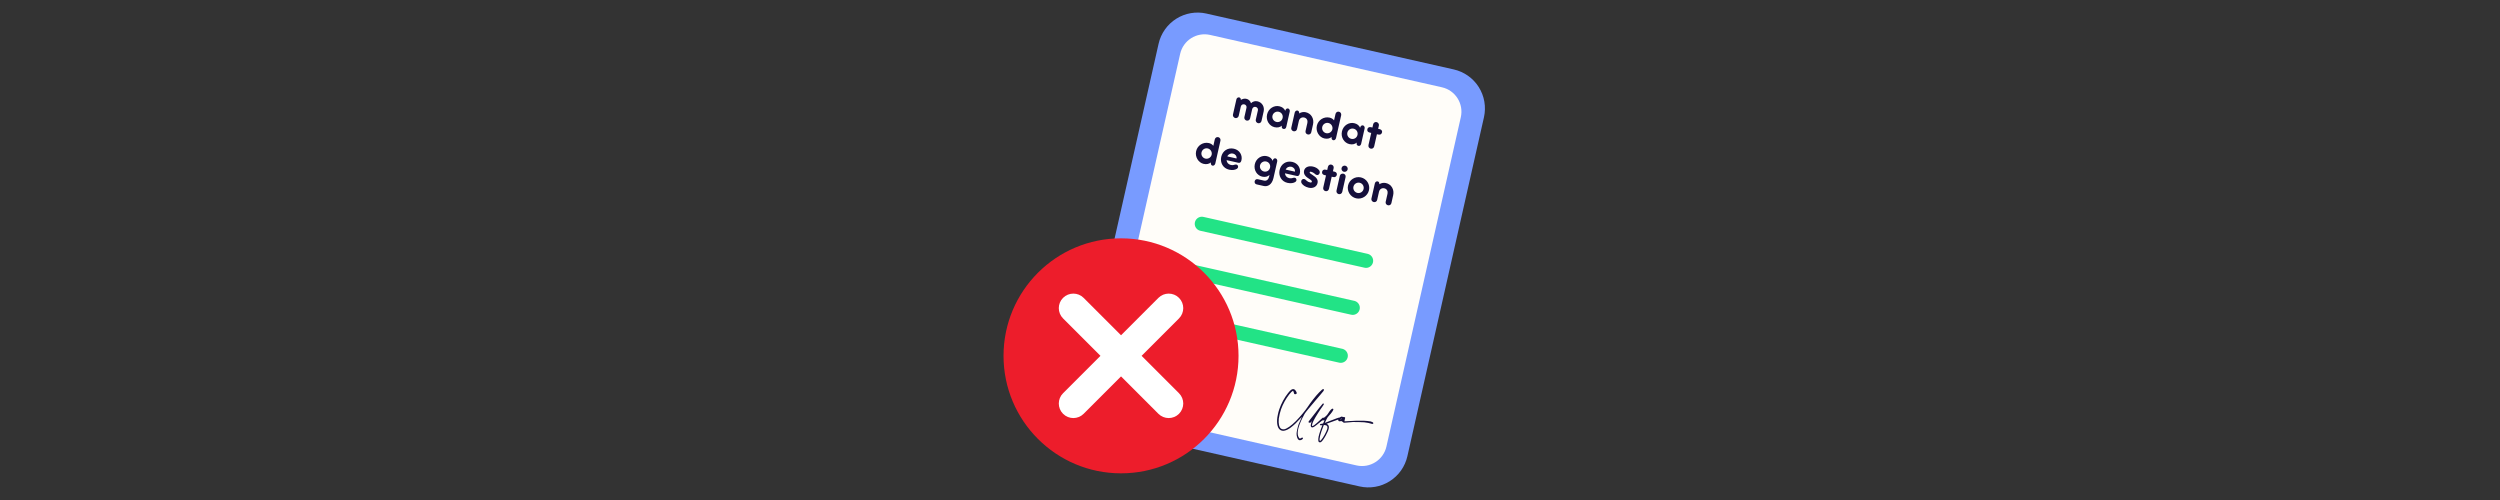 <svg xmlns="http://www.w3.org/2000/svg" xmlns:xlink="http://www.w3.org/1999/xlink" width="1000" zoomAndPan="magnify" viewBox="0 0 750 150" height="200" preserveAspectRatio="xMidYMid meet" version="1.0"><rect x="0" y="0" width="750" height="150" fill="#333333" stroke="none"/><defs><g/><clipPath id="45d3d60d73"><path d="M 324 3 L 446 3 L 446 147 L 324 147 Z M 324 3 " clip-rule="nonzero"/></clipPath><clipPath id="93a647b4a5"><path d="M 419.574 148.57 L 321.961 126.523 L 350.219 1.426 L 447.832 23.473 Z M 419.574 148.57 " clip-rule="nonzero"/></clipPath><clipPath id="0cc649668d"><path d="M 407.867 145.926 L 333.668 129.168 C 330.562 128.465 327.863 126.559 326.164 123.867 C 324.465 121.176 323.906 117.922 324.605 114.816 L 347.574 13.129 C 348.277 10.023 350.184 7.324 352.875 5.625 C 355.566 3.926 358.82 3.367 361.926 4.066 L 436.125 20.828 C 439.23 21.531 441.93 23.434 443.629 26.125 C 445.328 28.816 445.887 32.074 445.188 35.176 L 422.215 136.867 C 421.516 139.969 419.609 142.668 416.918 144.367 C 414.227 146.066 410.973 146.629 407.867 145.926 Z M 407.867 145.926 " clip-rule="nonzero"/></clipPath><clipPath id="4e4cb4a4b5"><path d="M 331 10 L 439 10 L 439 140 L 331 140 Z M 331 10 " clip-rule="nonzero"/></clipPath><clipPath id="3c01252dcb"><path d="M 414.277 141.277 L 330.082 122.258 L 355.703 8.82 L 439.898 27.84 Z M 414.277 141.277 " clip-rule="nonzero"/></clipPath><clipPath id="5c506c28b7"><path d="M 406.961 139.625 L 337.398 123.91 C 333.355 122.996 330.82 118.984 331.734 114.941 L 354.051 16.137 C 354.965 12.098 358.98 9.562 363.02 10.477 L 432.586 26.188 C 436.625 27.102 439.16 31.117 438.246 35.156 L 415.93 133.961 C 415.016 138 411 140.535 406.961 139.625 Z M 406.961 139.625 " clip-rule="nonzero"/></clipPath><clipPath id="fb14532852"><path d="M 383 116 L 398 116 L 398 133 L 383 133 Z M 383 116 " clip-rule="nonzero"/></clipPath><clipPath id="1722afe007"><path d="M 385.625 114.16 L 413.473 120.449 L 409.785 136.773 L 381.938 130.484 Z M 385.625 114.16 " clip-rule="nonzero"/></clipPath><clipPath id="2605561a3c"><path d="M 385.625 114.16 L 413.473 120.449 L 409.785 136.773 L 381.938 130.484 Z M 385.625 114.16 " clip-rule="nonzero"/></clipPath><clipPath id="5c76b717bf"><path d="M 392 121 L 413 121 L 413 133 L 392 133 Z M 392 121 " clip-rule="nonzero"/></clipPath><clipPath id="2ed894da72"><path d="M 385.625 114.16 L 413.473 120.449 L 409.785 136.773 L 381.938 130.484 Z M 385.625 114.16 " clip-rule="nonzero"/></clipPath><clipPath id="4b0f1f7012"><path d="M 385.625 114.16 L 413.473 120.449 L 409.785 136.773 L 381.938 130.484 Z M 385.625 114.16 " clip-rule="nonzero"/></clipPath><clipPath id="deabf8aff9"><path d="M 301.055 71.496 L 371.555 71.496 L 371.555 141.996 L 301.055 141.996 Z M 301.055 71.496 " clip-rule="nonzero"/></clipPath></defs><g clip-path="url(#45d3d60d73)"><g clip-path="url(#93a647b4a5)"><g clip-path="url(#0cc649668d)"><path fill="#789bff" d="M 419.574 148.57 L 321.961 126.523 L 350.219 1.426 L 447.832 23.473 Z M 419.574 148.57 " fill-opacity="1" fill-rule="nonzero"/></g></g></g><g clip-path="url(#4e4cb4a4b5)"><g clip-path="url(#3c01252dcb)"><g clip-path="url(#5c506c28b7)"><path fill="#fffdf9" d="M 414.277 141.277 L 330.082 122.258 L 355.703 8.82 L 439.898 27.84 Z M 414.277 141.277 " fill-opacity="1" fill-rule="nonzero"/></g></g></g><path stroke-linecap="round" transform="matrix(-0.32, -0.072, 0.072, -0.32, 407.43, 94.882)" fill="none" stroke-linejoin="miter" d="M 6.506 6.5 L 160.45 6.501 " stroke="#22e386" stroke-width="13" stroke-opacity="1" stroke-miterlimit="4"/><path stroke-linecap="round" transform="matrix(-0.32, -0.072, 0.072, -0.32, 411.429, 80.781)" fill="none" stroke-linejoin="miter" d="M 6.505 6.501 L 160.449 6.502 " stroke="#22e386" stroke-width="13" stroke-opacity="1" stroke-miterlimit="4"/><g clip-path="url(#fb14532852)"><g clip-path="url(#1722afe007)"><g clip-path="url(#2605561a3c)"><path fill="#150f3b" d="M 390.75 131.293 C 390.621 131.25 390.547 131.27 390.316 131.426 C 390.168 131.516 390.004 131.582 389.949 131.57 C 389.809 131.539 389.586 131.234 389.461 130.887 C 389.051 129.742 389.48 127.895 390.738 125.371 C 390.969 124.914 391.254 124.367 391.383 124.156 C 391.609 123.758 392.84 122.25 394.57 120.234 C 395.043 119.684 395.73 118.883 396.09 118.457 C 397.055 117.352 397.211 117.121 397.18 116.898 C 397.168 116.801 397.121 116.758 397.012 116.73 C 396.812 116.688 396.504 116.93 395.734 117.734 C 394.605 118.918 393.328 120.539 392.316 122.062 C 391.578 123.188 390.012 125.066 388.789 126.312 C 387.371 127.742 385.98 128.695 385.176 128.801 C 384.867 128.832 384.484 128.738 384.289 128.59 C 383.73 128.152 383.496 127.051 383.637 125.617 C 383.715 124.91 384.047 123.488 384.309 122.789 C 384.891 121.191 385.746 119.645 386.766 118.332 C 387.141 117.844 387.676 117.316 387.824 117.27 C 387.957 117.242 388.098 117.484 388.168 117.844 C 388.199 118 388.238 118.148 388.266 118.164 C 388.379 118.281 388.641 118.297 388.824 118.199 C 389.113 118.047 389.102 117.883 388.789 117.34 C 388.371 116.633 387.816 116.543 387.191 117.07 C 387.035 117.195 386.695 117.578 386.422 117.922 C 385.312 119.316 384.387 121.02 383.773 122.816 C 383.484 123.637 383.168 125.145 383.129 125.871 C 383.023 127.863 383.578 129.039 384.688 129.219 C 384.977 129.273 385.117 129.258 385.496 129.16 C 386.059 129.012 386.633 128.715 387.203 128.277 C 388.215 127.516 388.953 126.809 390.164 125.469 C 390.406 125.215 390.57 125.043 390.543 125.117 C 390.359 125.469 389.746 126.863 389.605 127.23 C 389.34 127.898 388.953 129.652 388.969 130.152 C 388.973 130.902 389.242 131.699 389.566 131.934 C 389.754 132.078 389.91 132.105 390.18 132.039 C 390.531 131.957 390.863 131.707 390.887 131.508 C 390.906 131.363 390.891 131.336 390.75 131.293 Z M 390.75 131.293 " fill-opacity="1" fill-rule="nonzero"/></g></g></g><g clip-path="url(#5c76b717bf)"><g clip-path="url(#2ed894da72)"><g clip-path="url(#4b0f1f7012)"><path fill="#150f3b" d="M 412 126.902 C 411.957 126.73 411.613 126.527 411.207 126.434 C 410.812 126.344 409.699 126.23 409.059 126.215 C 408.027 126.176 405.305 126.254 404.41 126.34 C 403.926 126.391 403.473 126.414 403.418 126.402 C 403.309 126.379 403.312 126.355 403.441 125.832 C 403.602 125.223 403.586 125.148 403.301 125.145 C 403.219 125.137 403.098 125.121 403.043 125.109 C 402.445 124.938 402.445 124.938 402.141 125.125 C 401.98 125.227 401.801 125.301 401.746 125.289 C 401.613 125.258 400.91 125.516 399.066 126.238 C 398.27 126.562 397.574 126.82 397.527 126.832 C 397.434 126.848 397.395 126.918 397.895 125.914 C 398.199 125.293 398.289 125.152 398.605 124.809 C 399.09 124.297 399.391 123.938 399.707 123.457 C 400.09 122.887 400.113 122.672 399.809 122.605 C 399.531 122.543 399.02 123.082 398.453 124.012 C 398.27 124.316 398.078 124.551 397.801 124.812 C 397.246 125.32 397.184 125.352 397.027 125.328 C 396.938 125.309 396.848 125.297 396.812 125.312 C 396.785 125.328 396.469 125.605 396.117 125.938 C 394.566 127.398 393.746 128.02 393.637 127.785 C 393.527 127.555 393.723 126.906 394.145 126.059 C 394.602 125.148 395.93 123.039 396.848 121.785 C 397.039 121.504 397.184 121.273 397.172 121.215 C 397.156 121.082 397 121.004 396.863 121.051 C 396.75 121.094 395.34 122.852 393.988 124.652 C 393.594 125.172 393.113 125.777 392.922 126.012 C 392.52 126.473 392.461 126.621 392.621 126.738 C 392.887 126.938 393.371 126.77 393.453 126.453 C 393.469 126.391 393.531 126.266 393.594 126.199 C 393.645 126.117 393.672 126.102 393.648 126.152 C 393.113 127.309 393.082 128.098 393.578 128.211 C 393.949 128.293 394.219 128.113 395.871 126.77 C 396.621 126.156 396.719 126.086 396.848 126.117 C 396.938 126.137 397.09 126.125 397.188 126.09 C 397.289 126.055 397.359 126.047 397.355 126.07 C 397.348 126.09 397.25 126.32 397.137 126.574 C 397.02 126.836 396.926 127.043 396.926 127.055 C 396.926 127.055 396.742 127.094 396.516 127.125 C 396.066 127.184 395.902 127.297 395.992 127.465 C 396.055 127.582 396.199 127.617 396.496 127.578 L 396.719 127.551 L 396.652 127.707 C 396.488 128.074 396.031 129.387 395.805 130.129 C 395.434 131.359 395.379 132.27 395.641 132.582 C 395.773 132.715 396.09 132.738 396.273 132.633 C 396.621 132.434 397.141 131.711 397.738 130.637 C 398.824 128.645 398.941 127.762 398.188 127.27 L 397.969 127.129 L 399.285 126.645 C 400.004 126.367 400.793 126.086 401.031 126.012 L 401.465 125.871 L 401.465 126.02 C 401.488 126.336 401.77 126.469 402.176 126.352 C 402.344 126.309 402.438 126.309 402.473 126.352 C 402.488 126.387 402.57 126.43 402.648 126.445 C 402.723 126.465 402.844 126.551 402.906 126.633 C 402.977 126.719 403.074 126.797 403.184 126.82 C 403.273 126.84 403.766 126.805 404.262 126.742 C 404.758 126.684 405.477 126.613 405.848 126.605 C 406.645 126.59 408.398 126.629 409.262 126.688 C 409.875 126.73 411.203 127.008 411.52 127.148 C 411.664 127.219 411.711 127.215 411.855 127.133 C 412.012 127.055 412.027 127.035 412 126.902 Z M 398.207 128.566 C 398.02 129.398 396.934 131.398 396.301 132.051 C 396.059 132.316 395.973 132.344 395.906 132.168 C 395.738 131.691 396.125 130.086 396.891 128.164 L 397.145 127.508 L 397.305 127.508 C 398.07 127.531 398.363 127.875 398.207 128.566 Z M 402.301 125.793 C 402.207 125.852 402.117 125.891 402.094 125.883 C 402.039 125.871 402.281 125.625 402.41 125.551 C 402.598 125.445 402.5 125.676 402.301 125.793 Z M 402.301 125.793 " fill-opacity="1" fill-rule="nonzero"/></g></g></g><g fill="#150f3b" fill-opacity="1"><g transform="translate(368.906, 35.035)"><g><path d="M 8.344 -4.637 C 7.656 -4.789 6.945 -4.633 6.398 -4.062 C 6.141 -4.816 5.684 -5.238 4.984 -5.395 C 4.484 -5.508 3.875 -5.395 3.348 -5.07 C 3.367 -5.523 3.113 -5.762 2.852 -5.82 C 2.496 -5.902 2.102 -5.629 2.012 -5.223 L 0.98 -0.664 C 0.875 -0.203 1.211 0.273 1.672 0.379 C 2.133 0.48 2.602 0.188 2.707 -0.273 L 3.336 -3.066 C 3.445 -3.555 3.887 -3.844 4.375 -3.734 C 4.859 -3.621 5.152 -3.195 5.039 -2.695 L 4.406 0.109 C 4.301 0.57 4.625 1.043 5.086 1.148 C 5.547 1.254 6.012 0.957 6.117 0.496 L 6.75 -2.297 C 6.859 -2.785 7.309 -3.07 7.797 -2.961 C 8.273 -2.852 8.578 -2.422 8.465 -1.922 L 7.828 0.883 C 7.727 1.344 8.047 1.816 8.523 1.926 C 8.984 2.027 9.438 1.73 9.543 1.27 L 10.188 -1.59 C 10.504 -2.984 9.75 -4.316 8.344 -4.637 Z M 8.344 -4.637 "/></g></g></g><g fill="#150f3b" fill-opacity="1"><g transform="translate(378.979, 37.311)"><g><path d="M 7.457 -4.766 C 7.156 -4.836 6.738 -4.707 6.594 -4.062 C 6.27 -4.773 5.707 -5.23 4.812 -5.434 C 3.273 -5.781 1.555 -4.797 1.141 -2.969 C 0.727 -1.137 1.852 0.5 3.379 0.848 C 4.289 1.051 4.992 0.879 5.586 0.391 L 5.578 0.43 C 5.477 0.879 5.547 1.254 6.07 1.371 C 6.508 1.469 6.809 1.18 6.91 0.73 L 7.941 -3.84 C 8.039 -4.273 7.801 -4.688 7.457 -4.766 Z M 3.945 -0.73 C 3.113 -0.918 2.57 -1.758 2.762 -2.602 C 2.953 -3.445 3.805 -3.973 4.633 -3.785 C 5.477 -3.594 6 -2.785 5.805 -1.914 C 5.602 -1.02 4.785 -0.539 3.945 -0.73 Z M 3.945 -0.73 "/></g></g></g><g fill="#150f3b" fill-opacity="1"><g transform="translate(386.406, 38.988)"><g><path d="M 5.328 -5.316 C 4.668 -5.465 3.941 -5.367 3.348 -4.949 C 3.414 -5.484 3.129 -5.758 2.852 -5.82 C 2.496 -5.902 2.102 -5.629 2.008 -5.207 L 0.977 -0.637 C 0.867 -0.164 1.207 0.285 1.668 0.391 C 2.129 0.496 2.594 0.227 2.699 -0.25 L 3.254 -2.699 C 3.422 -3.449 4.082 -3.91 4.844 -3.738 C 5.648 -3.555 5.969 -2.832 5.809 -2.121 L 5.254 0.328 C 5.148 0.805 5.465 1.246 5.938 1.355 C 6.398 1.461 6.859 1.191 6.969 0.715 L 7.48 -1.562 L 7.496 -1.629 L 7.5 -1.641 C 7.883 -3.328 7.012 -4.938 5.328 -5.316 Z M 5.328 -5.316 "/></g></g></g><g fill="#150f3b" fill-opacity="1"><g transform="translate(393.912, 40.684)"><g><path d="M 7.781 -7.172 C 7.281 -7.285 6.848 -6.969 6.738 -6.48 L 6.305 -4.57 C 5.984 -4.977 5.535 -5.27 4.984 -5.395 C 3.258 -5.785 1.535 -4.707 1.141 -2.969 C 0.75 -1.242 1.84 0.5 3.395 0.848 C 4.25 1.043 4.977 0.891 5.57 0.414 C 5.457 1.023 5.766 1.316 6.055 1.383 C 6.398 1.461 6.793 1.176 6.895 0.738 L 8.438 -6.094 C 8.547 -6.582 8.266 -7.062 7.781 -7.172 Z M 3.93 -0.73 C 3.086 -0.922 2.57 -1.758 2.762 -2.602 C 2.953 -3.445 3.777 -3.977 4.621 -3.789 C 5.449 -3.602 5.992 -2.758 5.805 -1.914 C 5.613 -1.07 4.762 -0.543 3.93 -0.73 Z M 3.93 -0.73 "/></g></g></g><g fill="#150f3b" fill-opacity="1"><g transform="translate(401.444, 42.385)"><g><path d="M 7.457 -4.766 C 7.156 -4.836 6.738 -4.707 6.594 -4.062 C 6.27 -4.773 5.707 -5.23 4.812 -5.434 C 3.273 -5.781 1.555 -4.797 1.141 -2.969 C 0.727 -1.137 1.852 0.5 3.379 0.848 C 4.289 1.051 4.992 0.879 5.586 0.391 L 5.578 0.43 C 5.477 0.879 5.547 1.254 6.07 1.371 C 6.508 1.469 6.809 1.18 6.91 0.73 L 7.941 -3.84 C 8.039 -4.273 7.801 -4.688 7.457 -4.766 Z M 3.945 -0.73 C 3.113 -0.918 2.57 -1.758 2.762 -2.602 C 2.953 -3.445 3.805 -3.973 4.633 -3.785 C 5.477 -3.594 6 -2.785 5.805 -1.914 C 5.602 -1.02 4.785 -0.539 3.945 -0.73 Z M 3.945 -0.73 "/></g></g></g><g fill="#150f3b" fill-opacity="1"><g transform="translate(408.871, 44.063)"><g><path d="M 4.574 -5.418 L 4.793 -6.391 C 4.902 -6.867 4.574 -7.328 4.102 -7.434 C 3.641 -7.539 3.188 -7.254 3.082 -6.777 L 2.863 -5.805 L 2.402 -5.91 C 1.77 -6.051 1.422 -5.688 1.34 -5.316 C 1.234 -4.855 1.402 -4.43 2.035 -4.289 L 2.496 -4.184 L 1.676 -0.562 C 1.543 0.031 1.91 0.43 2.344 0.531 C 2.766 0.625 3.258 0.418 3.391 -0.176 L 4.207 -3.797 L 4.695 -3.688 C 5.234 -3.566 5.633 -3.863 5.746 -4.363 C 5.836 -4.758 5.602 -5.188 5.062 -5.309 Z M 4.574 -5.418 "/></g></g></g><g fill="#150f3b" fill-opacity="1"><g transform="translate(413.537, 45.117)"><g/></g></g><g fill="#150f3b" fill-opacity="1"><g transform="translate(357.695, 48.315)"><g><path d="M 7.781 -7.172 C 7.281 -7.285 6.848 -6.969 6.738 -6.48 L 6.305 -4.57 C 5.984 -4.977 5.535 -5.27 4.984 -5.395 C 3.258 -5.785 1.535 -4.707 1.141 -2.969 C 0.75 -1.242 1.84 0.5 3.395 0.848 C 4.25 1.043 4.977 0.891 5.57 0.414 C 5.457 1.023 5.766 1.316 6.055 1.383 C 6.398 1.461 6.793 1.176 6.895 0.738 L 8.438 -6.094 C 8.547 -6.582 8.266 -7.062 7.781 -7.172 Z M 3.93 -0.73 C 3.086 -0.922 2.57 -1.758 2.762 -2.602 C 2.953 -3.445 3.777 -3.977 4.621 -3.789 C 5.449 -3.602 5.992 -2.758 5.805 -1.914 C 5.613 -1.07 4.762 -0.543 3.93 -0.73 Z M 3.93 -0.73 "/></g></g></g><g fill="#150f3b" fill-opacity="1"><g transform="translate(365.228, 50.016)"><g><path d="M 7.211 -1.957 C 7.539 -3.406 6.711 -5.004 4.945 -5.402 C 3.086 -5.824 1.535 -4.719 1.141 -2.969 C 0.75 -1.242 1.664 0.473 3.496 0.887 C 4.59 1.133 5.316 0.91 5.746 0.676 C 6.148 0.477 6.273 0.117 6.168 -0.227 C 6.031 -0.66 5.605 -0.727 5.191 -0.613 C 4.754 -0.461 4.391 -0.434 3.957 -0.547 C 3.301 -0.707 2.797 -1.238 2.746 -1.98 L 6.262 -1.188 C 6.762 -1.074 7.066 -1.312 7.211 -1.957 Z M 2.957 -3.098 C 3.293 -3.797 3.984 -4.098 4.684 -3.941 C 5.34 -3.789 5.859 -3.203 5.734 -2.469 Z M 2.957 -3.098 "/></g></g></g><g fill="#150f3b" fill-opacity="1"><g transform="translate(372.115, 51.572)"><g/></g></g><g fill="#150f3b" fill-opacity="1"><g transform="translate(375.288, 52.288)"><g><path d="M 7.379 -4.785 C 7.078 -4.852 6.672 -4.723 6.523 -4.062 L 6.52 -4.039 C 6.215 -4.77 5.656 -5.242 4.746 -5.449 C 3.246 -5.789 1.559 -4.824 1.156 -3.035 C 0.75 -1.242 1.855 0.363 3.344 0.699 C 4.266 0.91 4.961 0.719 5.559 0.203 L 5.449 0.691 C 5.273 1.469 4.773 2.09 3.891 1.891 L 2.047 1.473 C 1.035 1.246 0.695 2.801 1.695 3.027 L 3.816 3.508 C 4.926 3.758 6.273 3.23 6.758 1.098 L 6.883 0.543 L 7.875 -3.855 C 7.973 -4.289 7.734 -4.703 7.379 -4.785 Z M 3.898 -0.836 C 3.082 -1.02 2.535 -1.852 2.723 -2.68 C 2.91 -3.508 3.746 -4.027 4.578 -3.84 C 5.406 -3.652 5.918 -2.855 5.727 -2 C 5.527 -1.117 4.73 -0.648 3.898 -0.836 Z M 3.898 -0.836 "/></g></g></g><g fill="#150f3b" fill-opacity="1"><g transform="translate(382.742, 53.972)"><g><path d="M 7.211 -1.957 C 7.539 -3.406 6.711 -5.004 4.945 -5.402 C 3.086 -5.824 1.535 -4.719 1.141 -2.969 C 0.75 -1.242 1.664 0.473 3.496 0.887 C 4.59 1.133 5.316 0.91 5.746 0.676 C 6.148 0.477 6.273 0.117 6.168 -0.227 C 6.031 -0.66 5.605 -0.727 5.191 -0.613 C 4.754 -0.461 4.391 -0.434 3.957 -0.547 C 3.301 -0.707 2.797 -1.238 2.746 -1.98 L 6.262 -1.188 C 6.762 -1.074 7.066 -1.312 7.211 -1.957 Z M 2.957 -3.098 C 3.293 -3.797 3.984 -4.098 4.684 -3.941 C 5.34 -3.789 5.859 -3.203 5.734 -2.469 Z M 2.957 -3.098 "/></g></g></g><g fill="#150f3b" fill-opacity="1"><g transform="translate(389.629, 55.528)"><g><path d="M 2.98 0.785 C 4.23 1.066 5.371 0.551 5.633 -0.609 C 5.859 -1.609 5.309 -2.289 4.156 -3.02 C 3.516 -3.43 3.219 -3.59 3.281 -3.855 C 3.32 -4.039 3.516 -4.039 3.699 -3.996 C 4.043 -3.918 4.473 -3.684 4.703 -3.477 C 4.969 -3.238 5.113 -3.094 5.43 -3.023 C 5.801 -2.941 6.188 -3.254 6.281 -3.66 C 6.34 -3.926 6.266 -4.262 6.102 -4.465 C 5.641 -5.051 4.984 -5.395 4.258 -5.559 C 2.98 -5.848 1.824 -5.387 1.59 -4.336 C 1.32 -3.148 2.266 -2.422 3.039 -1.93 C 3.828 -1.434 3.98 -1.262 3.922 -0.996 C 3.883 -0.824 3.746 -0.719 3.406 -0.797 C 2.945 -0.898 2.645 -1.051 2.383 -1.301 C 2.18 -1.5 1.918 -1.754 1.617 -1.82 C 1.207 -1.914 0.836 -1.625 0.754 -1.254 C 0.711 -1.07 0.695 -0.812 0.891 -0.504 C 1.207 -0.004 1.926 0.547 2.98 0.785 Z M 2.98 0.785 "/></g></g></g><g fill="#150f3b" fill-opacity="1"><g transform="translate(395.304, 56.81)"><g><path d="M 4.574 -5.418 L 4.793 -6.391 C 4.902 -6.867 4.574 -7.328 4.102 -7.434 C 3.641 -7.539 3.188 -7.254 3.082 -6.777 L 2.863 -5.805 L 2.402 -5.91 C 1.77 -6.051 1.422 -5.688 1.34 -5.316 C 1.234 -4.855 1.402 -4.43 2.035 -4.289 L 2.496 -4.184 L 1.676 -0.562 C 1.543 0.031 1.91 0.43 2.344 0.531 C 2.766 0.625 3.258 0.418 3.391 -0.176 L 4.207 -3.797 L 4.695 -3.688 C 5.234 -3.566 5.633 -3.863 5.746 -4.363 C 5.836 -4.758 5.602 -5.188 5.062 -5.309 Z M 4.574 -5.418 "/></g></g></g><g fill="#150f3b" fill-opacity="1"><g transform="translate(399.966, 57.863)"><g><path d="M 3.199 -6.324 C 3.699 -6.211 4.219 -6.535 4.328 -7.023 C 4.445 -7.539 4.113 -8.043 3.613 -8.152 C 3.113 -8.266 2.613 -7.949 2.496 -7.438 C 2.387 -6.949 2.699 -6.438 3.199 -6.324 Z M 1.66 0.375 C 2.133 0.48 2.602 0.188 2.711 -0.289 L 3.711 -4.727 C 3.82 -5.199 3.535 -5.652 3.074 -5.758 C 2.57 -5.871 2.094 -5.59 1.984 -5.117 L 0.984 -0.676 C 0.875 -0.203 1.184 0.27 1.66 0.375 Z M 1.66 0.375 "/></g></g></g><g fill="#150f3b" fill-opacity="1"><g transform="translate(403.271, 58.609)"><g><path d="M 3.578 0.891 C 5.305 1.281 7.035 0.176 7.422 -1.547 C 7.812 -3.273 6.723 -5 4.996 -5.391 C 3.273 -5.781 1.531 -4.691 1.141 -2.969 C 0.75 -1.242 1.852 0.5 3.578 0.891 Z M 3.945 -0.73 C 3.113 -0.918 2.57 -1.758 2.762 -2.602 C 2.953 -3.445 3.805 -3.973 4.633 -3.785 C 5.477 -3.594 5.992 -2.758 5.805 -1.914 C 5.613 -1.07 4.785 -0.539 3.945 -0.73 Z M 3.945 -0.73 "/></g></g></g><g fill="#150f3b" fill-opacity="1"><g transform="translate(410.448, 60.23)"><g><path d="M 5.328 -5.316 C 4.668 -5.465 3.941 -5.367 3.348 -4.949 C 3.414 -5.484 3.129 -5.758 2.852 -5.82 C 2.496 -5.902 2.102 -5.629 2.008 -5.207 L 0.977 -0.637 C 0.867 -0.164 1.207 0.285 1.668 0.391 C 2.129 0.496 2.594 0.227 2.699 -0.25 L 3.254 -2.699 C 3.422 -3.449 4.082 -3.91 4.844 -3.738 C 5.648 -3.555 5.969 -2.832 5.809 -2.121 L 5.254 0.328 C 5.148 0.805 5.465 1.246 5.938 1.355 C 6.398 1.461 6.859 1.191 6.969 0.715 L 7.48 -1.562 L 7.496 -1.629 L 7.5 -1.641 C 7.883 -3.328 7.012 -4.938 5.328 -5.316 Z M 5.328 -5.316 "/></g></g></g><g fill="#150f3b" fill-opacity="1"><g transform="translate(417.956, 61.926)"><g/></g></g><path stroke-linecap="round" transform="matrix(-0.32, -0.072, 0.072, -0.32, 403.833, 109.27)" fill="none" stroke-linejoin="miter" d="M 6.497 6.506 L 160.453 6.504 " stroke="#22e386" stroke-width="13" stroke-opacity="1" stroke-miterlimit="4"/><g clip-path="url(#deabf8aff9)"><path fill="#ed1d2b" d="M 371.559 106.75 C 371.559 126.219 355.777 142 336.309 142 C 316.84 142 301.059 126.219 301.059 106.75 C 301.059 87.281 316.84 71.5 336.309 71.5 C 355.777 71.5 371.559 87.281 371.559 106.75 " fill-opacity="1" fill-rule="nonzero"/></g><path fill="#ffffff" d="M 353.699 89.359 C 351.996 87.656 349.234 87.656 347.527 89.359 L 336.309 100.578 L 325.09 89.359 C 323.387 87.656 320.625 87.656 318.918 89.359 C 317.215 91.062 317.215 93.824 318.918 95.527 L 330.137 106.75 L 318.918 117.969 C 317.215 119.672 317.215 122.434 318.918 124.141 C 320.625 125.844 323.387 125.844 325.09 124.141 L 336.309 112.918 L 347.527 124.141 C 349.234 125.844 351.996 125.844 353.699 124.141 C 355.402 122.434 355.402 119.672 353.699 117.969 L 342.48 106.75 L 353.699 95.527 C 355.402 93.824 355.402 91.062 353.699 89.359 " fill-opacity="1" fill-rule="nonzero"/></svg>